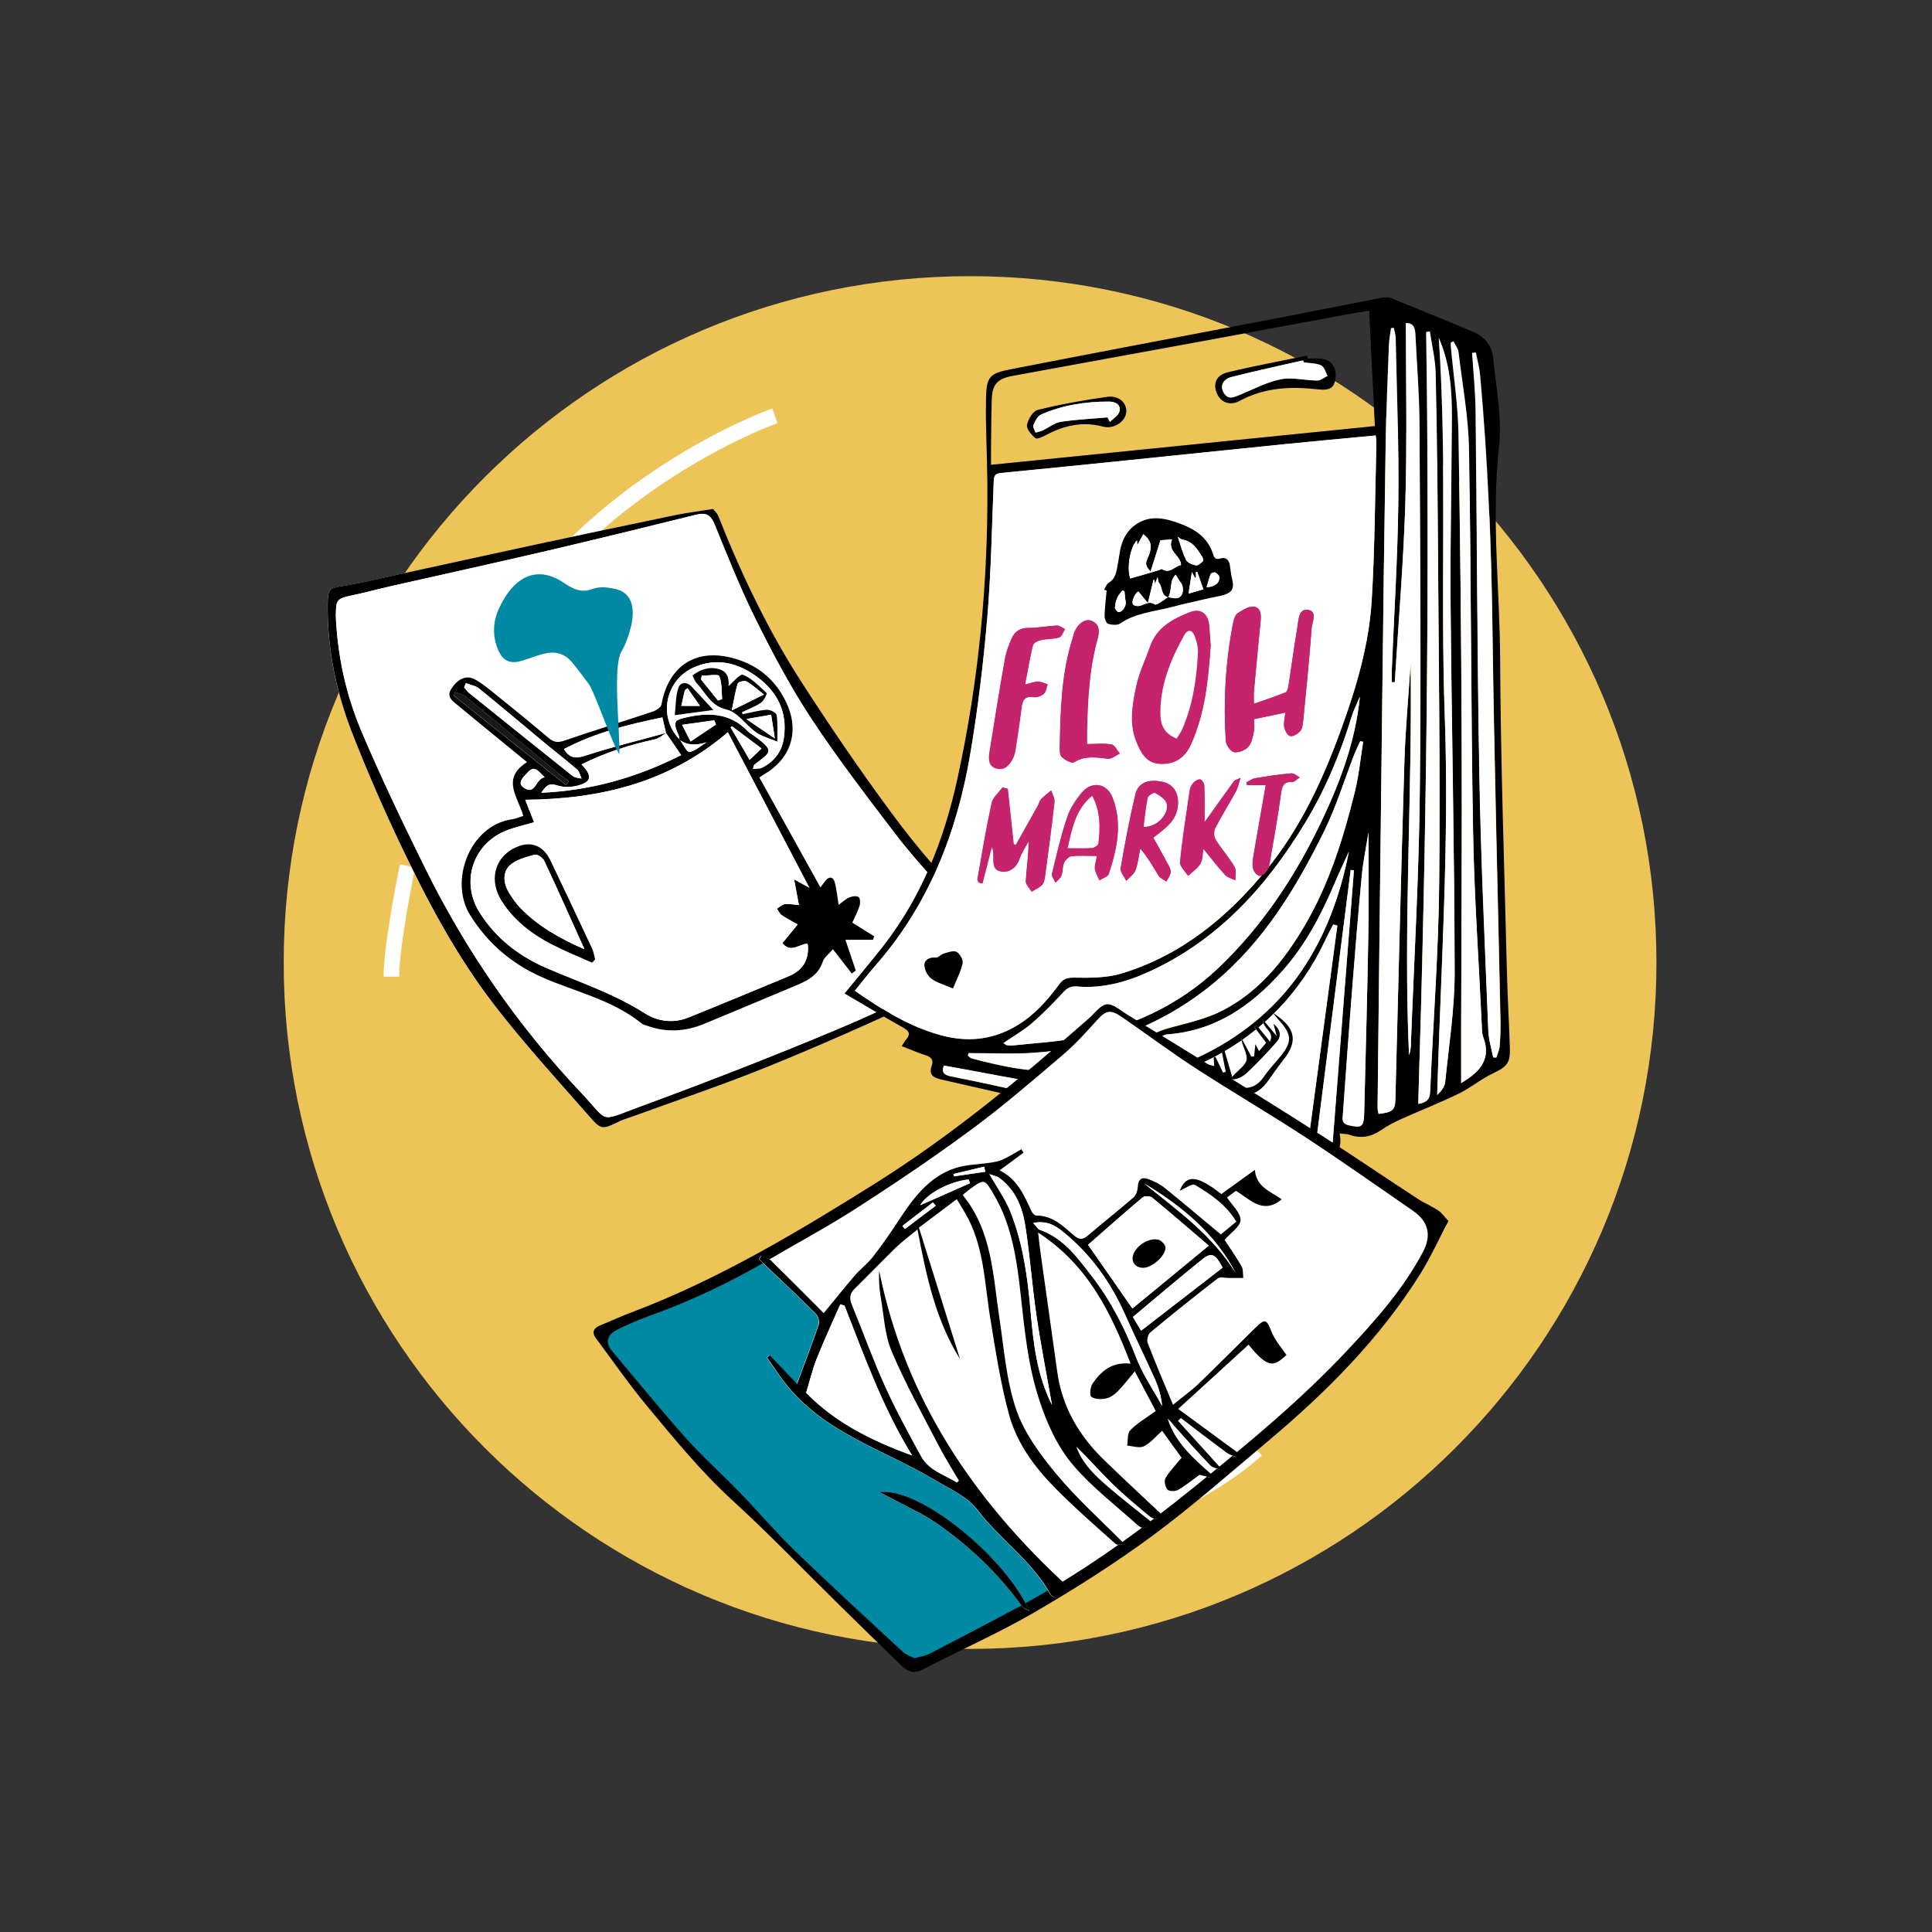 <?xml version="1.0" encoding="UTF-8"?>
<svg id="Ebene_1" data-name="Ebene 1" xmlns="http://www.w3.org/2000/svg" viewBox="0 0 190 190">
  <rect x="0" y="0" width="190" height="190" fill="#333333" stroke="none"/>
  <defs>
    <style>
      .cls-1 {
        fill: none;
      }

      .cls-1, .cls-2, .cls-3, .cls-4, .cls-5, .cls-6, .cls-7 {
        stroke-width: 0px;
      }

      .cls-8 {
        stroke: #fff;
        stroke-miterlimit: 10;
        stroke-width: 1.53px;
      }

      .cls-8, .cls-5 {
        fill: #edc458;
      }

      .cls-3 {
        fill: #1a171b;
      }

      .cls-4 {
        fill: #c5236b;
      }

      .cls-6 {
        fill: #fff;
      }

      .cls-7 {
        fill: #0089a3;
      }
    </style>
  </defs>
  <g>
    <path class="cls-5" d="m162.9,94.66c0,37.28-30.22,67.5-67.5,67.5S27.9,131.94,27.9,94.66,58.11,27.16,95.4,27.16s67.5,30.22,67.5,67.5Z"/>
    <path class="cls-8" d="m76.21,40.89s-25.48,8.92-31.85,33.13"/>
    <path class="cls-8" d="m99.46,151.89s13.94-.4,24.14-9.32"/>
    <path class="cls-8" d="m40.08,85.16s-1.59,7.68-1.59,10.89"/>
  </g>
  <g>
    <g id="L3lTh8">
      <g>
        <path class="cls-6" d="m70.13,50.06c-1.36.21-2.51.35-3.65.59-4.59.95-9.17,1.91-13.75,2.9-4.58.98-9.16,2-13.73,2.99-1.74.38-3.47.8-5.23,1.09-1.37.23-1.53.29-1.55,1.68-.06,4.42.81,8.69,2.4,12.77,1.45,3.72,3.05,7.38,4.76,10.99,2.62,5.52,5.49,10.93,9.23,15.78,2.92,3.79,6.17,7.32,9.32,10.93,1.22,1.39,1.29,1.33,3.06.47.36-.17.75-.27,1.13-.41,4.47-1.64,8.99-3.15,13.4-4.94,5.01-2.03,9.96-4.23,14.86-6.51,2.96-1.38,5.77-3.05,8.65-4.6.58-.31.84-.69.24-1.26-.82-.77-1.58-1.61-2.42-2.35-3.49-3.05-6.49-6.57-9.23-10.28-3.08-4.17-6.01-8.47-8.82-12.83-3.31-5.14-5.92-10.66-8.18-16.34-.11-.28-.38-.5-.5-.66Z"/>
        <path class="cls-2" d="m70.13,50.06c.12.16.38.38.5.66,2.25,5.68,4.87,11.2,8.18,16.34,2.81,4.36,5.74,8.66,8.82,12.83,2.74,3.71,5.73,7.23,9.23,10.28.85.74,1.6,1.58,2.42,2.35.6.57.34.95-.24,1.26-2.88,1.55-5.69,3.22-8.65,4.6-4.9,2.28-9.85,4.48-14.86,6.51-4.41,1.79-8.93,3.31-13.4,4.94-.38.14-.77.24-1.13.41-1.77.86-1.85.92-3.06-.47-3.15-3.6-6.4-7.14-9.32-10.93-3.74-4.85-6.6-10.26-9.23-15.78-1.71-3.6-3.31-7.27-4.76-10.99-1.59-4.09-2.47-8.35-2.4-12.77.02-1.39.18-1.46,1.55-1.68,1.75-.29,3.49-.71,5.23-1.09,4.58-.99,9.15-2.01,13.73-2.99,4.58-.98,9.17-1.95,13.75-2.9,1.13-.23,2.29-.37,3.65-.59Zm-37.1,10.36c.15,3.98.98,7.84,2.52,11.48,1.92,4.53,4.05,8.98,6.23,13.39,4.02,8.15,9.13,15.57,15.39,22.18,2.78,2.93,1.63,2.88,5.75,1.36,6.62-2.43,13.21-4.99,19.71-7.73,4.83-2.03,9.51-4.42,14.25-6.67,1.36-.65,1.49-1.55.4-2.62-1.53-1.49-3.16-2.88-4.62-4.44-1.68-1.8-3.31-3.66-4.8-5.61-2.76-3.63-5.55-7.26-8.05-11.06-2.01-3.05-3.74-6.29-5.37-9.56-1.55-3.1-2.84-6.33-4.15-9.55-.38-.94-.83-1.22-1.8-.98-4.87,1.2-9.73,2.4-14.61,3.54-5.06,1.18-10.13,2.29-15.2,3.44-1.37.31-2.74.68-4.11.97-1.4.29-1.54.43-1.53,1.85Z"/>
        <path class="cls-6" d="m33.03,60.42c0-1.42.13-1.55,1.53-1.85,1.38-.29,2.74-.66,4.11-.97,5.07-1.15,10.14-2.26,15.2-3.44,4.88-1.14,9.75-2.34,14.61-3.54.96-.24,1.41.04,1.8.98,1.31,3.21,2.6,6.44,4.15,9.55,1.63,3.27,3.36,6.52,5.37,9.56,2.51,3.8,5.29,7.43,8.05,11.06,1.49,1.96,3.12,3.82,4.8,5.61,1.46,1.56,3.09,2.95,4.62,4.44,1.09,1.07.96,1.97-.4,2.62-4.74,2.25-9.42,4.64-14.25,6.67-6.5,2.74-13.09,5.29-19.71,7.73-4.12,1.52-2.98,1.57-5.75-1.36-6.25-6.61-11.37-14.02-15.39-22.18-2.18-4.42-4.31-8.86-6.23-13.39-1.54-3.64-2.37-7.5-2.53-11.48Z"/>
      </g>
    </g>
    <g id="xG66EL">
      <g>
        <path class="cls-6" d="m74.67,76.45c.21-.14.35-.25.5-.34,2.48-1.45,3.39-3.99,2.31-6.63-.98-2.39-2.76-4-5.24-4.72-3.78-1.1-6.53.68-7.21,4.52-.05.28-.53.58-.86.69-2.89.96-5.8,1.85-8.67,2.85-.64.22-1.04.2-1.55-.24-1.71-1.46-3.47-2.88-5.22-4.29-.65-.52-1.3-1.07-2.02-1.47-.84-.47-1.7-.11-2.36.93-.5.79.16,1.19.65,1.6,1.45,1.21,2.92,2.4,4.38,3.6.77.63,1.54,1.27,2.43,1.99-2.61,1.64-.84,3.49-.37,5.29-.45.14-.79.29-1.14.34-4.09.59-6.21,6.04-4.07,9.44,1.72,2.74,4.04,4.73,6.96,6.04,3.32,1.48,6.97,2.24,9.89,4.59.13.11.33.15.5.21,1.89.7,3.77.6,5.62-.16,2.92-1.2,5.82-2.44,8.74-3.65,1.25-.52,2.49-1.02,2.96-2.5.12-.38.54-.66.99-1.2.65.83,1.26,1.61,1.86,2.39.13-.1.26-.19.39-.29-.34-1.01-.67-2.01-1.02-3.03h2.71l.12-.34c-.72-.45-1.44-.9-2.15-1.34.28-.63.55-1.14.72-1.69.08-.26.05-.75-.11-.84-.22-.13-.64-.07-.91.05-.37.17-.68.46-1.05.73-.13-.83-.19-1.51-.36-2.17-.14-.56-.49-.71-.93-.21-.16.18-.29.4-.49.67-2.03-3.65-4.01-7.22-6.02-10.83Z"/>
        <path class="cls-2" d="m74.67,76.45c2.01,3.61,3.99,7.18,6.02,10.83.2-.27.33-.48.49-.67.43-.5.79-.34.93.21.17.66.23,1.35.36,2.17.37-.27.68-.57,1.05-.73.27-.12.69-.18.91-.05.16.09.19.58.11.84-.17.55-.44,1.06-.72,1.69.7.44,1.42.89,2.15,1.34l-.12.34h-2.71c.34,1.02.68,2.03,1.02,3.03-.13.1-.26.19-.39.29-.61-.78-1.21-1.56-1.86-2.39-.46.54-.87.82-.99,1.2-.47,1.48-1.71,1.98-2.96,2.5-2.91,1.21-5.82,2.45-8.74,3.65-1.85.76-3.73.86-5.62.16-.17-.06-.37-.1-.5-.21-2.91-2.36-6.57-3.11-9.89-4.59-2.92-1.31-5.24-3.3-6.96-6.04-2.14-3.4-.02-8.85,4.07-9.44.35-.05.69-.2,1.14-.34-.47-1.79-2.24-3.65.37-5.29-.88-.73-1.66-1.36-2.43-1.99-1.46-1.2-2.93-2.39-4.38-3.6-.49-.41-1.15-.82-.65-1.6.66-1.04,1.52-1.4,2.36-.93.72.4,1.37.94,2.02,1.47,1.75,1.41,3.5,2.83,5.22,4.29.51.43.91.46,1.55.24,2.88-.99,5.79-1.88,8.67-2.85.34-.11.81-.41.86-.69.69-3.84,3.43-5.62,7.21-4.52,2.48.72,4.26,2.33,5.24,4.72,1.08,2.64.17,5.18-2.31,6.63-.15.09-.29.19-.5.34Zm-7.83-3.72c.32.44.72,1.28.95,1.23.6-.11,1.13-.61,1.68-.96q-1.64.53-2.66-.25c-.02-.14,0-.29-.06-.41-.61-1.41-.48-1.54.97-1.84,2.21-.46,4.2-.29,5.84,1.43.12.13.29.22.44.32,2.35,1.66,1.78,1.69.17,2.97-.04.04-.04.13-.12.39.35-.04.64,0,.87-.1,1.23-.6,1.98-1.6,2.17-2.94.36-2.5-.62-4.5-2.59-5.97-1.91-1.42-4.04-1.99-6.34-.93-2.67,1.22-3.51,4.79-1.32,7.06Zm-1.34-.63c-.11-.48-.22-.95-.36-1.54-3.41.69-6.65,1.52-9.68,3.11.6.97,1.21.94,2.16.63,2.6-.85,5.26-1.49,7.9-2.22-.37.22-.71.54-1.11.63-2.48.54-4.88,1.29-7.22,2.47.62.62,1.15,1.41.28,1.84-.75.38-1.86.49-2.65.23-.83-.28-1.07-.02-1.59.71,5.02-.22,9.48-1.54,13.76-3.7-.55-.8-1.02-1.48-1.49-2.17Zm6.08-.09c-5.79,4.97-12.57,6.59-19.93,6.65.27.68.57,1.46.87,2.21-.96.27-1.76.46-2.54.74-3.4,1.22-4.75,5.03-2.84,8.1,1.59,2.55,3.88,4.31,6.59,5.49,3.26,1.41,6.64,2.51,9.67,4.45,1.27.81,2.82,1.02,4.3.42,3.3-1.33,6.58-2.7,9.86-4.06q2.02-.83,1.89-2.99c0-.07-.04-.14-.06-.21-.8.03-1.62.97-2.46-.05.51-.62.98-1.2,1.51-1.84-.52-.3-1.06-.57-1.56-.91-.21-.14-.32-.42-.48-.64.26-.16.52-.42.79-.45.48-.04.97.06,1.37.09-.14-.77-.28-1.5-.47-2.53.68.38.99.55,1.5.83-2.74-5.23-5.39-10.28-8.02-15.3Zm-25.76-4.82l-.17.42c.16.18.29.4.48.54,3.39,2.73,6.78,5.46,10.19,8.17.22.18.59.18.88.26-.14-.3-.21-.69-.44-.89-.9-.79-1.85-1.51-2.77-2.27-2.29-1.9-4.56-3.83-6.87-5.7-.35-.28-.87-.36-1.3-.52Zm9.85,10.03c.09-.14.18-.28.27-.42-.34-.25-.7-.47-1.02-.74-3.07-2.54-6.12-5.09-9.2-7.61-.26-.21-.66-.26-.99-.38-.04.11-.08.22-.12.33,3.69,2.94,7.38,5.88,11.06,8.82Zm12.25-4.29c.91-.61,1.7-1.14,2.49-1.67-.06-.14-.11-.28-.17-.41-1,.14-2,.28-3.16.44.32.63.53,1.04.84,1.65Zm5.8,1.81c.48-.47.78-.75,1.17-1.13-1.05-.79-1.97-1.48-2.9-2.18-.05.04-.09.08-.14.11.59,1,1.18,2.01,1.87,3.19Zm-20.15,1.71c-.6-.53-.97-1.27-1.68-.47-.37.42-1.11,1.01-.37,1.5,1.17.79,1.13-.91,2.05-1.03Z"/>
        <path class="cls-6" d="m71.58,72c2.63,5.02,5.27,10.07,8.02,15.3-.5-.28-.82-.46-1.5-.83.19,1.03.33,1.76.47,2.53-.4-.03-.89-.14-1.37-.09-.28.03-.53.29-.79.45.16.22.27.5.48.64.5.34,1.04.61,1.56.91-.53.65-1,1.22-1.51,1.84.85,1.02,1.67.08,2.46.05.02.07.06.14.06.21q.13,2.15-1.89,2.99c-3.29,1.36-6.56,2.73-9.86,4.06-1.48.6-3.03.4-4.3-.42-3.03-1.94-6.41-3.04-9.67-4.45-2.71-1.17-5-2.94-6.59-5.49-1.91-3.07-.57-6.88,2.84-8.1.77-.28,1.58-.46,2.54-.74-.3-.76-.6-1.53-.87-2.21,7.36-.07,14.15-1.68,19.93-6.65Zm-13.35,22.67c.1-.11.21-.22.31-.33-.1-.36-.15-.74-.31-1.08-1.35-2.89-2.72-5.77-4.09-8.65-.76-1.58-2.1-2-3.66-1.16-1.87,1.01-2.38,3.19-1.12,5.16,1.2,1.88,2.92,3.21,4.87,4.23,1.3.68,2.67,1.22,4,1.82Zm6.76,4.55c.57.32.9.5,1.23.68.12-.35.23-.7.41-1.21-.62.2-.96.31-1.63.53Z"/>
        <path class="cls-6" d="m65.5,72.09c.47.68.94,1.37,1.49,2.17-4.28,2.15-8.74,3.48-13.76,3.7.52-.73.76-.99,1.59-.71.79.26,1.9.15,2.65-.23.87-.44.34-1.22-.28-1.84,2.34-1.18,4.74-1.94,7.22-2.47.4-.09.74-.41,1.11-.63l-.02.02Z"/>
        <path class="cls-6" d="m66.84,72.73c-2.19-2.27-1.35-5.84,1.32-7.06,2.3-1.05,4.43-.49,6.34.93,1.98,1.47,2.96,3.46,2.59,5.97-.19,1.34-.95,2.34-2.17,2.94-.22.11-.52.07-.87.1.08-.27.08-.36.12-.39,1.6-1.27,2.17-1.3-.17-2.97-.15-.1-.32-.19-.44-.32-1.64-1.73-3.63-1.9-5.84-1.43-1.45.3-1.58.43-.97,1.84.05.12.04.27.06.41l.02-.02Zm6.2-2.49c-.03-.07-.05-.14-.08-.21.63-.3,1.3-.55,1.87-.93.29-.19.63-.88.56-.95-.71-.68-1.44-1.43-2.31-1.8-.29-.12-1.02.78-1.43,1.11.02-.51.06-1.37-.93-1.66-.96-.28-1.82.01-2.62.62.17.31.24.58.41.75.91.93,1.34,2.22,2.96,2.6,1.08.25,1.89,1.53,2.9,2.24.61.42,1.37.62,2.07.91,0-.87.05-1.74-.06-2.6-.03-.23-.62-.55-.94-.53-.81.06-1.6.29-2.4.44Zm-2.88-.42c-.81-.88-1.47-1.6-2.14-2.3-.5-.52-1.12-.43-1.31.16-.26.81-.24,1.7-.34,2.65,1.37-.18,2.47-.33,3.79-.51Z"/>
        <path class="cls-6" d="m65.52,72.07c-2.64.72-5.31,1.37-7.9,2.22-.95.31-1.56.34-2.16-.63,3.03-1.59,6.28-2.42,9.68-3.11.14.59.25,1.07.36,1.54,0,0,.02-.02.02-.02Z"/>
        <path class="cls-6" d="m45.81,67.18c.44.17.96.24,1.3.52,2.31,1.88,4.58,3.8,6.87,5.7.92.76,1.88,1.49,2.77,2.27.23.2.3.59.44.89-.3-.08-.66-.08-.88-.26-3.41-2.71-6.8-5.44-10.19-8.17-.19-.15-.32-.36-.48-.54l.17-.42Z"/>
        <path class="cls-3" d="m55.67,77.21c-3.69-2.94-7.38-5.88-11.06-8.82.04-.11.08-.22.12-.33.33.12.73.16.99.38,3.08,2.52,6.14,5.07,9.2,7.61.32.27.68.49,1.02.74-.09.14-.18.28-.27.42Z"/>
        <path class="cls-6" d="m67.92,72.92c-.31-.61-.52-1.01-.84-1.65,1.16-.16,2.16-.3,3.16-.44.06.14.11.28.17.41-.79.53-1.58,1.06-2.49,1.67Z"/>
        <path class="cls-6" d="m73.72,74.72c-.7-1.19-1.28-2.19-1.87-3.19.05-.04.09-.08.14-.11.93.7,1.85,1.39,2.9,2.18-.39.37-.68.66-1.17,1.13Z"/>
        <path class="cls-6" d="m53.57,76.43c-.92.12-.88,1.82-2.05,1.03-.74-.5,0-1.08.37-1.5.7-.8,1.08-.06,1.68.47Z"/>
        <path class="cls-6" d="m66.82,72.75q1.02.78,2.66.25c-.56.35-1.08.85-1.68.96-.23.04-.63-.8-.95-1.23,0,0-.02.02-.02.02Z"/>
        <path class="cls-2" d="m58.22,94.67c-1.34-.6-2.7-1.15-4-1.82-1.95-1.02-3.68-2.35-4.87-4.23-1.26-1.97-.75-4.15,1.12-5.16,1.56-.84,2.9-.43,3.66,1.16,1.38,2.88,2.74,5.76,4.09,8.65.16.33.21.72.31,1.08-.1.11-.21.22-.31.33Zm-.74-1.31c-1.39-3.09-2.65-5.92-3.97-8.73-.14-.29-.69-.65-.93-.58-.87.25-1.86.49-2.47,1.08-.7.68-.61,1.75-.07,2.63.33.55.71,1.1,1.16,1.56,1.71,1.75,3.79,2.95,6.29,4.04Z"/>
        <path class="cls-2" d="m73.04,70.24c.8-.16,1.59-.39,2.4-.44.31-.02.91.3.94.53.12.85.06,1.73.06,2.6-.69-.3-1.46-.49-2.07-.91-1.01-.7-1.82-1.99-2.9-2.24-1.61-.37-2.05-1.66-2.96-2.6-.17-.17-.24-.44-.41-.75.8-.61,1.66-.9,2.62-.62.99.29.96,1.15.93,1.66.4-.33,1.13-1.23,1.43-1.11.87.37,1.6,1.13,2.31,1.8.07.06-.27.75-.56.95-.57.39-1.24.63-1.87.93.03.07.05.14.08.21Zm2.09-1.94c-.7-.55-1.17-.99-1.72-1.29-.2-.11-.8.05-.85.2-.24.76-.37,1.57-.59,2.66,1.16-.58,2.05-1.02,3.16-1.57Zm-6.12-1.85c-.02.12-.05.25-.07.37.56.69,1.12,1.38,1.67,2.07.14-.04.27-.08.41-.13-.07-.77,0-1.6-.29-2.28-.09-.21-1.12-.03-1.72-.03Zm6.83,3.84c-.91.16-1.59.28-2.45.42.95.64,1.72,1.17,2.81,1.91-.14-.94-.24-1.6-.36-2.33Z"/>
        <path class="cls-2" d="m70.15,69.82c-1.32.18-2.42.32-3.79.51.11-.94.08-1.84.34-2.65.19-.59.81-.68,1.31-.16.67.7,1.32,1.42,2.14,2.3Zm-3.15-.4h1.83c-.39-.55-.8-1.15-1.22-1.74l-.27.21c-.11.51-.23,1.01-.34,1.53Z"/>
        <path class="cls-6" d="m57.49,93.36c-2.49-1.09-4.58-2.29-6.29-4.04-.45-.46-.82-1.01-1.16-1.56-.53-.88-.63-1.95.07-2.63.61-.59,1.61-.83,2.47-1.08.24-.07.79.29.93.58,1.32,2.81,2.58,5.65,3.97,8.73Z"/>
        <path class="cls-6" d="m75.12,68.3c-1.11.55-2,.99-3.16,1.57.23-1.09.35-1.9.59-2.66.05-.15.65-.31.85-.2.55.3,1.01.75,1.72,1.29Z"/>
        <path class="cls-6" d="m69.01,66.45c.6,0,1.64-.18,1.72.03.28.68.22,1.51.29,2.28-.14.04-.27.08-.41.13-.56-.69-1.12-1.38-1.67-2.07.02-.12.05-.25.07-.37Z"/>
        <path class="cls-6" d="m75.84,70.29c.11.73.21,1.39.36,2.33-1.09-.74-1.86-1.27-2.81-1.91.86-.15,1.54-.27,2.45-.42Z"/>
        <path class="cls-6" d="m67.01,69.42c.12-.52.23-1.02.34-1.53l.27-.21c.41.59.83,1.18,1.22,1.74h-1.83Z"/>
        <path class="cls-7" d="m60.9,74.15c-.68-.96-2.45-6.14-2.97-6.84-.54-.73-1.09-1.47-1.65-2.15-.97-1.17-2.09-1.1-3.23-.75-.59.18-1.16.41-1.75.58-.94.27-1.8.2-2.35-1.17-.53-1.33-.47-2.68.09-3.91,1.55-3.4,3.9-4.31,6.44-2.57.88.6,1.73.99,2.76.59.72-.28,1.55-.17,2.31,0,1.43.31,1.99,1.66,1.51,3.65-.21.88-.52,1.77-.94,2.48-.9,1.53-.14,7.69-.21,10.11Z"/>
      </g>
    </g>
  </g>
  <g id="sBlOHh">
    <g>
      <path class="cls-2" d="m136.62,29.24c2.75,1.13,5.51,2.24,8.25,3.39,1.15.48,1.86,1.38,1.98,2.6.27,2.9.89,5.85.57,8.69-.78,7.01.08,13.98.11,20.96.05,10.16.41,20.31.66,30.47.06,2.6.22,5.19.3,7.79.04,1.43-.35,1.79-1.65,2.41-1.19.56-2.22,1.44-3.4,2.01-1.86.91-3.8,1.66-5.68,2.51-.66.3-1.31.64-1.91,1.05-.98.68-1.99.88-3.13.48-.25-.09-.54-.08-.97-.13.36,2.09-.72,2.5-2.46,1.98-.07.48-.12.81-.18,1.23-1.99-.47-3.93-.93-5.87-1.39-5.56-1.31-11.12-2.62-16.68-3.92-4.62-1.07-9.24-2.13-13.87-3.18-.79-.18-1.42-.39-1.05-1.42.18-.52-.05-.82-.6-.99-.79-.25-1.54-.59-2.36-.9.18-.27.29-.49.44-.66.48-.57.25-.85-.33-1.18-1.9-1.06-3.76-2.19-5.73-3.34,1.34-1.64,2.59-3.11,3.77-4.62,3.81-4.88,6.01-10.47,7.32-16.47,2.1-9.59,3.03-19.29,2.95-29.1-.02-2.79-.19-5.59-.13-8.38.04-2.1.38-2.42,2.45-2.82,7.64-1.49,15.3-2.94,22.94-4.4,3.87-.74,7.75-1.5,11.62-2.25.67-.13,1.34-.28,2.02-.41.21,0,.42,0,.62,0Zm-1.32,13.59c-3.09.29-6.05.56-9,.86-5.16.52-10.32,1.07-15.47,1.59-4.13.42-8.25.84-12.38,1.24-.52.05-.7.22-.72.76-.18,4.5-.26,9.01-.64,13.49-.38,4.47-.92,8.95-1.67,13.38-1.31,7.73-4.08,14.86-9.35,20.84-.67.77-1.29,1.58-2,2.45,2.69,1.87,5.32,3.5,8.37,4.35,2.62.73,5.11.52,7.5-.89,1.74-1.03,3.05-2.48,4.22-4.09.38-.52.73-.67,1.43-.66,1.57.02,3.23.03,4.71-.41,5.86-1.78,10.4-5.5,14.22-10.17,3.34-4.07,5.52-8.77,7.31-13.67,1.52-4.17,2.8-8.43,3.07-12.87.31-5.11.32-10.25.46-15.37,0-.23-.03-.47-.06-.82Zm-.09-.92c-.19-3.86-.37-7.57-.56-11.35-.65.1-1.13.16-1.6.25-5,.93-10,1.86-15,2.78-6.16,1.13-12.32,2.24-18.48,3.38-1.53.28-2,.85-2.04,2.4-.05,1.63-.05,3.26-.07,4.89,0,.46,0,.93,0,1.45,12.65-1.28,25.11-2.53,37.75-3.81Zm-42.38,62.89c-.23.56-.1.91.67,1.06,2.34.46,4.67.97,6.99,1.49,8.36,1.89,16.71,3.8,25.07,5.69.93.21,1.87.38,2.92.59,1.02-7.61,2.03-15.1,3.04-22.59-.14-.04-.27-.08-.41-.11-.26.51-.53,1.01-.77,1.52-4.81,10.38-15.45,15.47-26.17,14.28-3.76-.42-7.48-1.25-11.34-1.92Zm44.34-37.7c-.1,0-.2,0-.3-.01,0-.4-.01-.81,0-1.21.22-5.48.58-10.95.64-16.43.07-5.4-.15-10.81-.26-16.22,0-.33-.12-.66-.19-.98l-.27.03c-.07.54-.19,1.08-.21,1.63-.12,3.18-.26,6.35-.31,9.53-.14,8.74-.25,17.48-.35,26.22-.16,13.11-.3,26.22-.45,39.33,0,.19.06.38.1.56,1.38-.15,1.63-.39,1.65-1.4.29-11.09.55-22.19.89-33.28.1-3.2.4-6.39.61-9.59.18,12.83-.73,25.65-.16,38.49.12-.3.17-.61.18-.92.31-8.25.79-16.5.88-24.75.14-12.17.03-24.35-.03-36.52-.02-2.94-.27-5.89-.41-8.83-.03-.68-.35-1.01-.94-.97,0,5.91.14,11.8-.04,17.69-.18,5.88-.68,11.76-1.04,17.63Zm-3.43,1.4c-.27.65-.6,1.29-.81,1.96-1.12,3.66-2.58,7.16-4.56,10.43-3.8,6.28-8.56,11.56-15.37,14.67-2.23,1.02-4.55,1.66-7.02,1.46-.64-.05-1,.11-1.41.56-.98,1.06-2,2.11-3.09,3.05-.84.72-1.82,1.28-2.8,1.95.19.12.27.2.35.21.21.03.42.04.62.02,2.13-.24,4.28-.33,6.37-.76,5.17-1.04,9.86-3.13,13.75-6.81,4.38-4.15,7.64-9.09,10.21-14.51,1.85-3.89,3.33-7.89,3.76-12.24Zm-38.48,35.07c-.03.09-.05.18-.08.26.13.09.24.23.38.27,3.11.82,6.24,1.51,9.5,1.14,2.91-.34,5.64-1.11,7.86-3.12.7-.63,1.5-.86,2.38-1.1,1.69-.45,3.43-.86,4.97-1.65,3.54-1.84,5.98-4.85,7.98-8.23,2.44-4.12,3.85-8.64,4.99-13.25.4-1.61.55-3.28.82-4.92-.1-.02-.2-.04-.29-.06-.19.43-.41.85-.58,1.29-.99,2.54-1.79,5.18-2.99,7.61-2.74,5.54-5.93,10.81-10.78,14.84-5.21,4.32-11.26,6.5-17.97,6.92-2.06.13-4.13.02-6.19.02Zm45.36-70.96c-.13.02-.25.04-.38.06.38,25.28.02,50.55-.77,75.9.85-.13,1.14-.47,1.17-1.2.29-6.82.82-13.64.89-20.47.11-11.34-.06-22.68-.13-34.01-.04-5.41-.09-10.82-.22-16.22-.03-1.36-.37-2.7-.57-4.05Zm4.51,2.05l-.34.05c.12,1.9.32,3.79.34,5.69.14,11.96.15,23.92.37,35.88.15,8.38.55,16.76.88,25.14.03.86.31,1.72.48,2.57.1,0,.2,0,.31.01.11-.37.29-.73.32-1.1.07-.86.09-1.73.08-2.6-.27-12.86-.62-25.72-.79-38.58-.11-8.29-.45-16.56-1.2-24.81-.07-.76-.29-1.51-.43-2.26Zm-1.43,71.85c2-1.17,2.94-2.47,2.16-4.51-.11-.28-.11-.61-.13-.92-.3-6.47-.76-12.94-.87-19.42-.22-12.48-.18-24.96-.4-37.44-.06-3.2-.65-6.39-1.03-9.58-.04-.37-.32-.71-.49-1.06-.09.04-.18.07-.27.11,0,.13-.01.27,0,.4.26,2.86.7,5.71.75,8.57.18,9.98.28,19.97.32,29.95.04,9.43-.03,18.86-.05,28.28,0,1.79,0,3.59,0,5.61Zm-2.22-73.3c.85,12.44.15,24.86.6,37.26.45,12.41-.38,24.78-.75,37.23.41-.38.75-.81.79-1.28.36-3.59.94-7.18.93-10.77-.02-12.1-.3-24.21-.4-36.31-.05-6.07.1-12.14.13-18.21.01-2.7-.17-5.39-1.31-7.92Zm-37.35,72.86c.02.11.04.23.06.34,5,.34,9.81-.48,14.34-2.76,8.14-4.1,12.38-11,14.13-19.9-.53,1.16-1,2.15-1.42,3.15-1.33,3.14-2.9,6.12-5.2,8.68-3.03,3.38-6.56,5.83-11.26,6.16-.27.02-.58.21-.79.41-2.03,1.99-4.53,3-7.26,3.52-.86.17-1.74.27-2.6.4Zm30.46-24.24c-.25,1.57-.53,2.89-.66,4.22-.35,3.72-.66,7.45-.95,11.18-.32,4.14-.62,8.29-.92,12.43-.03.44-.12.85.55,1.01,1.29.3,1.52.19,1.55-1.19.15-5.89.31-11.77.41-17.66.06-3.25.01-6.5.01-9.98Zm-3.53,30.54c.7-9.02,1.4-17.89,2.09-26.77-.11-.01-.21-.02-.32-.03-1.12,8.86-2.25,17.72-3.39,26.68.58.04,1.01.07,1.61.12Z"/>
      <path class="cls-6" d="m135.3,42.83c.02.35.06.58.06.82-.14,5.12-.15,10.26-.46,15.37-.27,4.44-1.55,8.7-3.07,12.87-1.79,4.9-3.97,9.6-7.31,13.67-3.83,4.67-8.37,8.39-14.22,10.17-1.48.45-3.14.44-4.71.41-.7,0-1.05.13-1.43.66-1.17,1.6-2.47,3.06-4.22,4.09-2.39,1.41-4.88,1.62-7.5.89-3.04-.85-5.68-2.48-8.37-4.35.7-.86,1.32-1.68,2-2.45,5.26-5.98,8.04-13.11,9.35-20.84.75-4.43,1.29-8.9,1.67-13.38.38-4.48.45-8.99.64-13.49.02-.53.2-.71.72-.76,4.13-.4,8.26-.82,12.38-1.24,5.16-.53,10.31-1.07,15.47-1.59,2.96-.3,5.91-.56,9-.86Z"/>
      <path class="cls-1" d="m135.21,41.91c-12.64,1.27-25.1,2.53-37.75,3.81,0-.52,0-.99,0-1.45.02-1.63.03-3.26.07-4.89.04-1.55.51-2.12,2.04-2.4,6.16-1.14,12.32-2.25,18.48-3.38,5-.92,10-1.86,15-2.78.47-.09.95-.15,1.6-.25.19,3.78.37,7.49.56,11.35Zm-6.62-6.64c-.02-.09-.04-.18-.06-.27-2.6.54-5.21,1.02-7.79,1.64-1.15.28-1.49,1.12-1.08,2.07.38.9,1.31,1.26,2.25.74,2.43-1.33,5.02-1.44,7.68-1.13,1.21.14,1.65-.16,1.75-1.19.11-1.04-.47-1.76-1.51-1.84-.41-.03-.83,0-1.25,0Zm-17.83,5.17c0-.88-.78-1.57-1.92-1.4-2.28.33-4.55.74-6.79,1.28-.47.11-.95.92-1.06,1.48-.07.38.44.96.82,1.3.15.13.7-.12,1.02-.29,1.79-.97,3.67-1.37,5.65-.84,1.01.27,2.28-.49,2.27-1.53Z"/>
      <path class="cls-6" d="m92.83,104.79c3.86.66,7.58,1.5,11.34,1.92,10.72,1.2,21.36-3.9,26.17-14.28.24-.52.51-1.01.77-1.52.14.04.27.08.41.11-1.01,7.49-2.01,14.98-3.04,22.59-1.04-.21-1.98-.38-2.92-.59-8.36-1.89-16.71-3.8-25.07-5.69-2.32-.53-4.66-1.03-6.99-1.49-.77-.15-.9-.5-.67-1.06Z"/>
      <path class="cls-6" d="m137.17,67.09c.36-5.88.86-11.75,1.04-17.63.18-5.88.04-11.78.04-17.69.58-.04.9.29.94.97.14,2.94.39,5.88.41,8.83.06,12.17.17,24.35.03,36.52-.09,8.25-.57,16.5-.88,24.75-.01.31-.06.61-.18.92-.57-12.83.34-25.65.16-38.49-.21,3.2-.51,6.39-.61,9.59-.34,11.09-.6,22.19-.89,33.28-.03,1.01-.27,1.25-1.65,1.4-.03-.18-.1-.37-.1-.56.14-13.11.29-26.22.45-39.33.1-8.74.21-17.48.35-26.22.05-3.18.19-6.35.31-9.53.02-.54.14-1.08.21-1.63l.27-.03c.07.33.18.65.19.98.11,5.41.33,10.81.26,16.22-.07,5.48-.42,10.95-.64,16.43-.02.4,0,.81,0,1.21.1,0,.2,0,.3.01Z"/>
      <path class="cls-6" d="m133.74,68.49c-.43,4.35-1.91,8.35-3.76,12.24-2.58,5.42-5.83,10.36-10.21,14.51-3.89,3.68-8.58,5.77-13.75,6.81-2.09.42-4.24.52-6.37.76-.2.02-.42,0-.62-.02-.09-.01-.16-.09-.35-.21.98-.68,1.96-1.23,2.8-1.95,1.09-.94,2.11-1.99,3.09-3.05.42-.45.77-.61,1.41-.56,2.47.2,4.79-.44,7.02-1.46,6.81-3.11,11.57-8.39,15.37-14.67,1.98-3.27,3.44-6.78,4.56-10.43.21-.67.54-1.31.81-1.96Z"/>
      <path class="cls-6" d="m95.26,103.56c2.06,0,4.14.11,6.19-.02,6.7-.41,12.75-2.59,17.97-6.92,4.85-4.03,8.04-9.29,10.78-14.84,1.2-2.44,2-5.07,2.99-7.61.17-.44.39-.86.58-1.29.1.02.2.04.29.06-.27,1.64-.42,3.31-.82,4.92-1.14,4.61-2.55,9.13-4.99,13.25-2,3.38-4.44,6.39-7.98,8.23-1.53.79-3.28,1.21-4.97,1.65-.88.23-1.68.46-2.38,1.1-2.22,2.01-4.95,2.79-7.86,3.12-3.27.38-6.39-.32-9.5-1.14-.14-.04-.25-.18-.38-.27.03-.09.05-.18.08-.26Z"/>
      <path class="cls-6" d="m140.62,32.6c.2,1.35.53,2.7.57,4.05.13,5.41.18,10.81.22,16.22.07,11.34.24,22.68.13,34.01-.07,6.82-.59,13.65-.89,20.47-.03.72-.31,1.07-1.17,1.2.79-25.34,1.15-50.62.77-75.9.13-.02.25-.04.38-.06Z"/>
      <path class="cls-6" d="m145.13,34.65c.15.75.37,1.5.43,2.26.75,8.25,1.09,16.52,1.2,24.81.17,12.86.52,25.72.79,38.58.02.87,0,1.73-.08,2.6-.03.37-.21.73-.32,1.1-.1,0-.2,0-.31-.01-.16-.86-.44-1.71-.48-2.57-.33-8.38-.73-16.76-.88-25.14-.22-11.96-.23-23.92-.37-35.88-.02-1.9-.22-3.79-.34-5.69l.34-.05Z"/>
      <path class="cls-6" d="m143.7,106.49c0-2.03,0-3.82,0-5.61.02-9.43.09-18.86.05-28.28-.04-9.98-.14-19.97-.32-29.95-.05-2.86-.49-5.72-.75-8.57-.01-.13,0-.26,0-.4.09-.04.18-.07.27-.11.17.35.44.69.49,1.06.38,3.19.98,6.38,1.03,9.58.22,12.48.18,24.96.4,37.44.11,6.48.57,12.95.87,19.42.01.31.02.64.13.92.77,2.04-.16,3.34-2.16,4.51Z"/>
      <path class="cls-6" d="m141.48,33.19c1.14,2.54,1.32,5.22,1.31,7.92-.03,6.07-.18,12.14-.13,18.21.1,12.1.38,24.21.4,36.31,0,3.59-.57,7.18-.93,10.77-.05.46-.39.89-.79,1.28.36-12.45,1.2-24.82.75-37.23-.45-12.39.25-24.82-.6-37.26Z"/>
      <path class="cls-6" d="m104.13,106.05c.87-.13,1.74-.24,2.6-.4,2.73-.53,5.23-1.54,7.26-3.52.2-.2.51-.39.79-.41,4.7-.34,8.23-2.78,11.26-6.16,2.3-2.56,3.87-5.54,5.2-8.68.42-1,.89-1.99,1.42-3.15-1.75,8.9-5.99,15.8-14.13,19.9-4.53,2.29-9.34,3.1-14.34,2.76-.02-.11-.04-.23-.06-.34Z"/>
      <path class="cls-6" d="m134.58,81.81c0,3.49.05,6.74-.01,9.98-.1,5.89-.27,11.77-.41,17.66-.03,1.38-.26,1.49-1.55,1.19-.67-.16-.58-.56-.55-1.01.3-4.14.59-8.29.92-12.43.29-3.73.6-7.45.95-11.18.13-1.33.41-2.65.66-4.22Z"/>
      <path class="cls-6" d="m131.05,112.35c-.6-.04-1.03-.07-1.61-.12,1.14-8.96,2.26-17.82,3.39-26.68.11.01.21.02.32.03-.69,8.87-1.39,17.75-2.09,26.77Z"/>
      <path class="cls-2" d="m128.59,35.26c.42,0,.83-.03,1.25,0,1.04.08,1.61.79,1.51,1.84-.1,1.03-.54,1.33-1.75,1.19-2.66-.3-5.25-.19-7.68,1.13-.95.52-1.87.16-2.25-.74-.4-.95-.07-1.79,1.08-2.07,2.58-.62,5.19-1.1,7.79-1.64.02.09.04.18.06.27Zm-.37.36c-.02-.06-.05-.12-.07-.18-2.35.54-4.71,1.04-7.05,1.64-.88.22-1.14.93-.73,1.58.44.69.99.4,1.55.17,1.33-.54,2.64-1.25,4.03-1.53,1.15-.23,2.4.11,3.6.12.34,0,.67-.3,1.01-.46-.2-.36-.33-.89-.63-1.03-.51-.23-1.14-.22-1.71-.3Z"/>
      <path class="cls-2" d="m110.76,40.43c0,1.04-1.26,1.8-2.27,1.53-1.98-.54-3.86-.13-5.65.84-.32.17-.87.42-1.02.29-.39-.34-.9-.91-.82-1.3.1-.56.59-1.37,1.06-1.48,2.23-.55,4.51-.96,6.79-1.28,1.14-.16,1.91.52,1.92,1.4Zm-1.85.61c.08.15.16.31.25.46.33-.34.85-.64.94-1.04.17-.73-.49-.96-1.05-.96-2.3,0-4.56.34-6.67,1.28-.34.15-.57.65-.74,1.03-.08.18.12.49.2.74.24-.07.49-.12.72-.22.59-.28,1.14-.74,1.75-.84,1.52-.24,3.07-.3,4.6-.44Z"/>
      <path class="cls-6" d="m128.22,35.63c.58.09,1.2.07,1.71.3.3.14.43.67.63,1.03-.34.16-.67.47-1.01.46-1.2,0-2.45-.35-3.6-.12-1.39.27-2.69.98-4.03,1.53-.56.23-1.11.52-1.55-.17-.41-.64-.16-1.35.73-1.58,2.34-.6,4.7-1.1,7.05-1.64.02.06.05.12.07.18Z"/>
      <path class="cls-6" d="m108.9,41.04c-1.54.14-3.08.21-4.6.44-.61.09-1.16.56-1.75.84-.23.11-.48.15-.72.22-.08-.25-.28-.55-.2-.74.16-.39.4-.88.74-1.03,2.12-.94,4.37-1.28,6.67-1.28.56,0,1.22.24,1.05.96-.1.4-.62.7-.94,1.04-.08-.15-.16-.31-.25-.46Z"/>
    </g>
  </g>
  <g id="sYpEMp">
    <g>
      <path class="cls-6" d="m118.14,104.52c-.04.11-.09.22-.13.34.72.35,1.45.68,2.16,1.05.93.48,1.77.23,2.45-.4,1.02-.95,1.97-1.98,2.9-3.01.59-.66.32-1.28-.29-1.81.08.31.16.61.32,1.22-.55-.66-.89-1.07-1.38-1.65,0,.94,1.2,1.18.71,2.18-.5-.61-.9-1.11-1.3-1.6-.08.06-.15.12-.23.18.37.5.75.99,1.16,1.54-.23.27-.44.51-.7.82-.14-.26-.24-.45-.36-.68-.06.52-.1.87-.13,1.22h-.27c-.33-.62-.66-1.24-1-1.86.06.79.61,1.5.54,2.14-.06.56-.82,1.04-1.42,1.72-.33-1.1-.54-1.84-.76-2.58-.09.03-.18.05-.27.08.13.66.26,1.32.39,1.99-.09.03-.18.06-.26.1-.25-.52-.5-1.04-.75-1.56-.06.02-.11.04-.17.05.02.27.03.55.05.86-.45-.12-.86-.22-1.27-.32Zm7.05-4.9c.23.28.46.56.7.83,1.15,1.3,1.17,2.04.06,3.4-.56.69-1.18,1.33-1.68,2.06-.63.92-1.48,1.23-2.49.99-1.56-.38-3.08-.88-4.62-1.33-.32-.09-.65-.17-.97-.26,1.75,1.47,3.87,1.86,5.96,2.28.94.19,1.8-.32,2.41-1.11.56-.73,1.05-1.51,1.63-2.23,1.75-2.17.85-3.44-1-4.64Z"/>
      <path class="cls-2" d="m118.14,104.52c.41.1.82.21,1.27.32-.02-.31-.03-.59-.05-.86.06-.02.11-.04.17-.05.25.52.5,1.04.75,1.56.09-.03.18-.06.26-.1-.13-.66-.26-1.32-.39-1.99.09-.03.18-.05.27-.08.22.74.44,1.47.76,2.58.6-.68,1.36-1.16,1.42-1.72.07-.64-.48-1.35-.54-2.14.33.62.66,1.24,1,1.86h.27c.04-.34.08-.69.13-1.21.12.22.22.41.36.68.26-.31.47-.55.7-.82-.41-.54-.78-1.04-1.16-1.54.08-.06.15-.12.23-.18.4.5.8.99,1.3,1.6.49-1.01-.7-1.24-.71-2.18.48.58.83,1,1.38,1.65-.16-.61-.24-.91-.32-1.22.61.52.88,1.14.29,1.81-.93,1.04-1.88,2.06-2.9,3.01-.68.64-1.53.88-2.45.4-.71-.37-1.44-.7-2.16-1.05.04-.11.09-.22.13-.34Z"/>
      <path class="cls-2" d="m125.19,99.62c1.85,1.2,2.75,2.47,1,4.64-.58.71-1.07,1.49-1.63,2.23-.6.79-1.46,1.3-2.41,1.11-2.09-.42-4.21-.81-5.96-2.28.32.09.65.16.97.26,1.54.45,3.07.95,4.62,1.33,1,.25,1.86-.07,2.49-.99.5-.73,1.12-1.37,1.68-2.06,1.11-1.37,1.09-2.1-.06-3.4-.24-.27-.47-.55-.7-.83Z"/>
    </g>
  </g>
  <g id="IaaBmc">
    <g>
      <path class="cls-4" d="m126.41,70.08c-.06.63-.19,1.04-.11,1.41.07.34.32.82.57.89.28.07.73-.2.98-.45.2-.2.27-.59.3-.9.3-3.07.62-6.13.84-9.21.05-.62.62-1.72-.37-1.85-.93-.12-.91,1.05-1.03,1.75-.32,1.86-.56,3.73-.85,5.59-.04.27-.12.7-.3.77-.98.41-1.99.73-3.12,1.13,0-.52-.03-.88,0-1.24.21-2.27.42-4.54.65-6.82.06-.65.08-1.4-.67-1.49-.5-.06-1.09.33-1.57.64-.23.15-.37.54-.43.85-.79,3.86-.98,7.77-.75,11.69.02.41.46,1.04.8,1.12.42.09,1.08-.17,1.4-.5.34-.35.45-.96.56-1.48.09-.41.02-.85.02-1.26,1.05-.22,1.98-.42,3.09-.65Zm-7.35-6.71c-.04-.54-.07-1.09-.11-1.63,0-.11-.02-.22-.03-.32-.15-1.12-.86-1.62-1.91-1.21-1.67.66-3.23,1.48-3.88,3.35-.45,1.3-1.08,2.56-1.36,3.89-.38,1.76-.72,3.59-.04,5.36.41,1.09.98,2.24,2.33,2.3,1.37.07,2.42-.47,3.07-1.9,1.42-3.15,1.72-6.48,1.95-9.85Zm-19.96,14.2c-.16-.04-.32-.08-.49-.13-.37.51-.94.98-1.07,1.54-.54,2.47-.95,4.97-1.39,7.46-.02.11.08.24.12.36l.36.07c.31-1.19.61-2.38.92-3.57.13.23.15.44.16.65.04.7-.19,1.63.8,1.76.84.11,1.47-.4,1.78-1.28.21-.6.59-1.15.89-1.72,0,1.37-.21,2.65-.28,3.94-.02.33.37.69.57,1.04.34-.22.74-.38,1.02-.66.18-.18.25-.52.29-.8.33-2.44.65-4.88.93-7.33.04-.37-.2-.78-.32-1.16-.33.28-.69.53-.98.85-.17.18-.22.45-.34.67-.71,1.27-1.43,2.54-2.14,3.82-.08-.02-.15-.04-.23-.05-.19-1.82-.39-3.63-.58-5.45Zm1.72-10.25c.28-1.45.48-2.67.77-3.86.06-.23.48-.46.78-.53.6-.13,1.24-.09,1.82-.26.25-.08.38-.53.56-.81-.27-.12-.54-.36-.79-.35-.94.04-1.88.24-2.81.23-.82,0-1.34.36-1.63,1.02-.29.66-.55,1.35-.67,2.06-.53,3.03-1.02,6.08-1.51,9.12-.11.67-.11,1.4.7,1.62.8.22,1.28-.36,1.6-1.01.14-.29.21-.62.26-.94.2-1.33.41-2.65.57-3.98.09-.74.29-1.23,1.21-1.09.31.05.75-.1.99-.32.22-.2.26-.61.37-.93-.31-.1-.62-.26-.93-.27-.34,0-.68.14-1.26.28Zm6.09,5.85c0-.5,0-.85,0-1.21.07-3.05.2-6.08,1.02-9.05.19-.7.32-1.49-.58-1.86-.64-.26-1.41.34-1.73,1.28-.05.14-.07.28-.11.42-1.11,3.47-1.2,7.06-1.27,10.65,0,.35-.01.84.19,1.03.31.3.98.67,1.2.53,1.1-.68,2.2-.48,3.36-.35.36.04.76-.33,1.15-.51-.27-.31-.5-.84-.82-.89-.73-.14-1.49-.04-2.4-.04Zm11.56,7.68c0-1.33.02-2.43-.02-3.54,0-.24-.21-.61-.39-.66-.2-.05-.53.16-.7.35-.18.2-.31.5-.35.78-.34,2.33-.71,4.65-.94,6.99-.04.42.51.9.79,1.36.41-.39.91-.71,1.2-1.18.23-.37.2-.91.3-1.49.79.97,1.42,1.81,2.13,2.57.24.26.67.36,1.01.53-.02-.44.12-.98-.08-1.32-.55-.93-1.29-1.75-1.86-2.67-.18-.29-.19-.83-.04-1.13.63-1.22,1.37-2.39,2.03-3.6.19-.34.26-.74.46-1.35-.4.2-.56.22-.63.32-.91,1.26-1.81,2.53-2.89,4.03Zm-5.04,1.52c1.1-.87,2.33-1.62,2.42-3.27.06-1.12-.44-1.96-1.48-2.2-1.42-.32-2.45.06-2.72,1.24-.56,2.39-1.02,4.81-1.44,7.24-.06.37.36.82.55,1.24.31-.34.75-.64.91-1.04.25-.67.32-1.42.47-2.13.76.87,1.25,1.79,1.8,2.67.16.25.51.38.77.57.15-.3.38-.59.42-.91.03-.25-.14-.55-.28-.81-.46-.86-.94-1.71-1.43-2.6Zm-5.54,1.8c-.1.6-.25.97-.2,1.3.06.38.29.73.45,1.09.31-.2.82-.34.91-.62.82-2.47,1.36-4.99.36-7.53-.54-1.37-2.01-1.62-2.96-.52-.62.72-1.19,1.58-1.49,2.48-.61,1.81-1.04,3.69-1.49,5.55-.06.25.22.59.34.88.2-.23.48-.42.58-.68.15-.4.09-.88.26-1.27.13-.28.46-.62.74-.65.77-.09,1.56-.03,2.51-.03Zm16.6-6.96c-.43,2.46-.85,4.77-1.23,7.07-.06.39-.09.81,0,1.18.07.27.33.58.58.67.17.06.52-.19.68-.39.18-.21.29-.51.34-.79.39-2.28.81-4.56,1.12-6.85.1-.75.21-1.23,1.11-1.2.24,0,.5-.3.74-.46-.28-.14-.58-.42-.85-.39-1.19.11-2.37.28-3.54.48-.3.05-.57.27-.86.41.02.09.05.18.07.27h1.85Z"/>
      <path class="cls-4" d="m126.41,70.08c-1.11.23-2.04.43-3.09.65,0,.4.07.85-.02,1.26-.11.52-.22,1.12-.56,1.48-.32.33-.97.59-1.4.5-.34-.08-.78-.71-.8-1.12-.23-3.92-.03-7.83.75-11.69.06-.31.2-.7.43-.85.48-.3,1.08-.7,1.57-.64.75.09.74.84.67,1.49-.22,2.27-.44,4.54-.65,6.82-.03.35,0,.71,0,1.24,1.13-.4,2.15-.72,3.12-1.13.18-.07.25-.5.3-.77.29-1.86.53-3.73.85-5.59.12-.7.09-1.88,1.03-1.75.99.13.42,1.23.37,1.85-.22,3.07-.54,6.14-.84,9.21-.03.31-.1.7-.3.9-.25.25-.7.53-.98.45-.26-.07-.5-.55-.57-.89-.08-.37.05-.78.11-1.41Z"/>
      <path class="cls-4" d="m119.05,63.37c-.23,3.36-.53,6.7-1.95,9.85-.65,1.43-1.7,1.97-3.07,1.9-1.35-.06-1.91-1.22-2.33-2.3-.67-1.77-.33-3.6.04-5.36.29-1.33.91-2.59,1.36-3.89.65-1.87,2.22-2.69,3.88-3.35,1.05-.41,1.76.09,1.91,1.21.01.11.03.22.03.32.04.54.07,1.09.11,1.63Zm-3.34,9.26c.22-.37.43-.66.57-.98,1.03-2.39,1.4-4.93,1.52-7.51.03-.55-.14-1.15-.36-1.68-.22-.56-.68-.56-.97-.04-1.37,2.46-2.42,5.03-2.36,7.91.02.98.42,1.83,1.59,2.29Z"/>
      <path class="cls-4" d="m99.09,77.58c.19,1.82.39,3.63.58,5.45.08.02.15.04.23.05.71-1.27,1.43-2.54,2.14-3.82.12-.22.18-.5.34-.67.29-.31.65-.57.98-.85.11.39.36.79.32,1.16-.27,2.45-.6,4.89-.93,7.33-.04.28-.11.62-.29.8-.28.28-.67.45-1.02.66-.2-.35-.59-.7-.57-1.04.07-1.29.28-2.58.28-3.94-.3.57-.68,1.12-.89,1.72-.31.88-.94,1.39-1.78,1.28-.99-.13-.76-1.06-.8-1.76-.01-.21-.03-.42-.16-.65-.31,1.19-.61,2.38-.92,3.57l-.36-.07c-.04-.12-.14-.25-.12-.36.44-2.49.85-4.99,1.39-7.46.12-.57.7-1.03,1.07-1.54.16.04.32.08.49.13Z"/>
      <path class="cls-4" d="m100.81,67.33c.58-.14.92-.29,1.26-.28.31,0,.62.17.93.27-.12.32-.15.73-.37.93-.24.22-.67.37-.99.32-.92-.15-1.11.34-1.21,1.09-.16,1.33-.37,2.66-.57,3.98-.05.32-.12.65-.26.94-.32.65-.79,1.22-1.6,1.01-.81-.22-.81-.95-.7-1.62.49-3.04.97-6.09,1.51-9.12.12-.71.38-1.4.67-2.06.3-.67.81-1.03,1.63-1.02.94,0,1.87-.19,2.81-.23.26-.01.53.22.79.35-.18.28-.32.73-.56.81-.58.18-1.22.13-1.82.26-.29.07-.72.29-.78.53-.3,1.19-.49,2.4-.77,3.86Z"/>
      <path class="cls-4" d="m106.89,73.18c.91,0,1.68-.09,2.4.04.32.06.55.58.82.89-.38.18-.79.55-1.15.51-1.16-.13-2.26-.33-3.36.35-.22.14-.89-.23-1.2-.53-.21-.2-.2-.68-.19-1.03.07-3.59.16-7.18,1.27-10.65.04-.14.07-.28.11-.42.32-.95,1.09-1.55,1.73-1.28.9.37.78,1.16.58,1.86-.82,2.96-.95,6-1.02,9.05,0,.36,0,.71,0,1.21Z"/>
      <path class="cls-4" d="m118.46,80.85c1.07-1.5,1.97-2.77,2.89-4.03.07-.1.24-.13.63-.32-.2.61-.27,1.01-.46,1.35-.66,1.21-1.4,2.37-2.03,3.6-.15.3-.14.85.04,1.13.57.92,1.31,1.74,1.86,2.67.2.34.06.87.08,1.32-.34-.17-.77-.26-1.01-.53-.7-.77-1.33-1.6-2.13-2.57-.11.59-.07,1.12-.3,1.49-.29.46-.79.79-1.2,1.18-.28-.45-.83-.93-.79-1.36.23-2.34.6-4.66.94-6.99.04-.28.17-.58.35-.78.17-.19.5-.4.7-.35.18.04.38.42.39.66.04,1.1.02,2.21.02,3.54Z"/>
      <path class="cls-4" d="m113.42,82.37c.49.89.97,1.74,1.43,2.6.13.25.31.55.28.81-.04.31-.27.61-.42.91-.26-.19-.61-.32-.77-.57-.55-.88-1.04-1.79-1.8-2.67-.15.72-.21,1.46-.47,2.13-.15.4-.59.7-.91,1.04-.2-.41-.62-.87-.55-1.24.41-2.42.87-4.84,1.44-7.24.28-1.18,1.3-1.56,2.72-1.24,1.04.24,1.54,1.08,1.48,2.2-.09,1.65-1.32,2.4-2.42,3.27Zm-.95-1.05c1.39,0,2.5-1.33,2.26-2.29-.11-.42-.69-.77-1.13-1.04-.12-.07-.68.25-.72.46-.2.94-.28,1.9-.41,2.87Z"/>
      <path class="cls-4" d="m107.88,84.18c-.94,0-1.73-.06-2.51.03-.28.03-.61.37-.74.65-.17.38-.12.87-.26,1.27-.1.26-.38.46-.58.68-.12-.3-.4-.63-.34-.88.45-1.86.88-3.74,1.49-5.55.3-.9.87-1.75,1.49-2.48.96-1.11,2.43-.85,2.96.52,1,2.54.45,5.06-.36,7.53-.09.28-.6.42-.91.62-.16-.36-.39-.71-.45-1.09-.05-.34.1-.7.2-1.3Zm-.47-5.92c-1.66,1.38-1.97,3.23-2.41,5.15.92,0,1.67.03,2.41-.02.22-.02.58-.26.6-.44.19-1.57.22-3.13-.6-4.69Z"/>
      <path class="cls-4" d="m124.48,77.22h-1.85c-.02-.09-.05-.18-.07-.27.28-.14.56-.36.86-.41,1.18-.2,2.36-.37,3.54-.48.27-.02.57.26.85.39-.25.16-.5.47-.74.46-.9-.04-1,.45-1.11,1.2-.31,2.29-.72,4.57-1.12,6.85-.05.28-.16.58-.34.79-.17.2-.51.45-.68.39-.25-.09-.51-.4-.58-.67-.1-.37-.07-.8,0-1.18.39-2.31.8-4.61,1.23-7.07Z"/>
      <path class="cls-6" d="m115.71,72.63c-1.17-.46-1.56-1.3-1.59-2.29-.07-2.88.99-5.45,2.36-7.91.29-.52.74-.52.97.04.21.52.38,1.12.36,1.68-.12,2.57-.49,5.11-1.52,7.51-.14.32-.35.61-.57.98Z"/>
      <path class="cls-6" d="m112.47,81.32c.13-.96.21-1.93.41-2.87.04-.21.61-.53.72-.46.44.26,1.02.61,1.13,1.04.24.96-.87,2.3-2.26,2.29Z"/>
      <path class="cls-6" d="m107.41,78.26c.82,1.56.79,3.12.6,4.69-.02.17-.38.42-.6.44-.74.05-1.49.02-2.41.02.44-1.92.75-3.77,2.41-5.15Z"/>
    </g>
  </g>
  <path class="cls-7" d="m74.65,123.86l6.33,5.3-1.9,7.83,2.54,2.54,13.12,7.4,9.1,9.52-14.39,7.62s-20.73-20.31-30.85-32.46c-.14-.16,16.05-7.75,16.05-7.75Z"/>
  <g>
    <g id="NBHiZT">
      <g>
        <path class="cls-6" d="m142.33,120.4c-.37-.39-.63-.78-.98-1.02-.64-.42-1.36-.72-2-1.14-3.19-2.09-6.34-4.24-9.55-6.29-3.68-2.36-7.4-4.66-11.11-6.97-2.64-1.65-5.3-3.27-7.96-4.89-.65-.4-1.39-1.07-2.01-1-.64.07-1.19.91-1.78,1.41-.05.05-.1.09-.16.14-6.57,5.78-13.3,11.35-20.75,16.02-7.72,4.85-10.06,6.27-11.07,6.68-.25.1,2.54,2.64,5.92,6.45,2.97,3.34,7.3,12.91,9.84,14.39,6.71,3.91,13.01,12.1,13.12,12.06,4.34-1.45,5.74-3.21,9.41-5.92,3.96-2.93,8.09-5.99,11.74-9.31,4.73-4.3,10.82-10.11,14.81-16.5,1-1.59,1.56-2.27,2.52-4.1Z"/>
        <path class="cls-2" d="m142.44,120.09c-.97,1.83-1.75,3.56-2.74,5.15-3.99,6.39-9.25,11.66-14.98,16.47-3.78,3.17-7.49,6.45-11.45,9.37-3.68,2.71-7.57,5.17-11.52,7.47-3.56,2.07-7.36,3.73-11.02,5.64-.98.51-1.58.1-2.21-.51-1.98-1.92-3.95-3.85-5.92-5.78-3.52-3.46-6.93-7.02-10.57-10.35-3.12-2.85-5.76-6.11-8.44-9.33-1.76-2.12-3.33-4.4-4.98-6.61-.47-.63-.19-1.02.45-1.28,1-.41,1.99-.87,3-1.25,8.56-3.23,16.36-7.9,24.08-12.74,7.44-4.68,14.17-10.24,20.75-16.02.05-.05.1-.09.16-.14.59-.5,1.14-1.33,1.78-1.41.63-.07,1.36.6,2.01,1,2.66,1.62,5.31,3.25,7.96,4.89,3.71,2.31,7.43,4.61,11.11,6.97,3.21,2.06,6.36,4.21,9.55,6.29.64.42,1.37.71,2,1.14.36.24.61.63.98,1.02Zm-52.48,42.98c.6-.17,1.06-.23,1.45-.43,3.07-1.59,6.14-3.19,9.18-4.83,6.07-3.29,11.63-7.34,16.98-11.67,5.2-4.2,10.34-8.45,14.92-13.33,2.8-2.98,5.52-6.04,7.45-9.69q1.3-2.46-.97-4.04c-3.48-2.4-6.93-4.84-10.46-7.16-3.56-2.33-7.24-4.48-10.81-6.79-2.49-1.61-4.87-3.39-7.32-5.08-1.17-.81-1.59-.72-2.49.27-1.04,1.14-2.06,2.3-3.23,3.3-2.95,2.52-5.89,5.06-9.01,7.37-3.64,2.7-7.41,5.24-11.22,7.7-2.84,1.84-5.84,3.44-8.76,5.16-3.71,2.18-7.57,4.03-11.62,5.49-1.18.43-2.35.9-3.46,1.49-.93.49-1.03,1.28-.44,1.98,2.38,2.83,4.71,5.71,7.17,8.47,1.74,1.95,3.7,3.71,5.52,5.59,1.8,1.86,3.47,3.84,5.32,5.63,3.49,3.37,7.07,6.66,10.64,9.96.32.3.8.44,1.14.62Z"/>
      </g>
    </g>
    <g id="YPNydl">
      <g>
        <path class="cls-6" d="m115.83,139.71c.09-.09.18-.17.26-.26,1.5,1.14,2.99,2.29,4.5,3.41.27.2.62.29.93.43.07-.13.14-.27.21-.4-1.97-1.44-3.94-2.89-5.9-4.33,2.35-2.15,4.64-4.23,6.92-6.32,2.03,2.53,2.55,2.05,3.73,1.02-.5-.75-1.12-1.42-1.44-2.22-.53-1.33-.65-1.42-1.65-.43-1.84,1.82-3.65,3.66-5.52,5.44-.74.71-1.58,1.31-2.55,2.1-.9-2.17-1.74-4.12-2.5-6.1-.11-.27.04-.83.27-1.02,2.18-1.81,4.39-3.58,6.63-5.31.23-.18.71-.04,1.08-.04.48,0,.96,0,1.43,0-.05-.38.02-.82-.16-1.13-.53-.93-1.15-1.81-1.68-2.62.59-.68,1.55-1.29,1.57-1.94.02-.71-.82-1.45-1.33-2.23.28-.2.58-.43.88-.65,1.4.85,2.64,2.38,4.5.84-1.09-.79-2.49-1.18-2.64-2.9-1.19.86-2.25,1.62-3.3,2.38-2.66-2.11-3.51-1.73-4.09-.33.5-.2,1.22-.74,1.51-.57,1.54.92,3.05,1.94,4.06,3.61-.59.48-1.11.91-1.53,1.26-1.9-1.59-3.68-3.1-5.5-4.56-.48-.39-1.07-.67-1.65-.89-.61-.22-.98,0-1.01.75-.01.37-.16.84-.43,1.07-1.48,1.28-3.02,2.49-4.51,3.76-.5.43-.87.37-1.35-.04-1.07-.93-2.11-1.95-3.69-1.95-.15,0-.37-.21-.45-.37-.74-1.57-1.39-3.2-3.17-4.07.88-.65,1.62-1.19,2.36-1.74-.07-.11-.14-.23-.21-.34-.6.34-1.19.71-1.81,1-.36.17-.77.25-1.16.31-1.18.19-2.43.18-3.55.55-2.65.88-4.18,3.04-5.63,5.26-.78,1.18-1.59,2.35-2.46,3.47-.51.66-1.2,1.17-1.75,1.8-1.04,1.21-2.03,2.45-3.08,3.73-1.73-1.74-3.44-3.48-5.19-5.18-.24-.24-.64-.32-.97-.47-.06.12-.12.24-.18.35.29.28.59.56.88.84,1.56,1.49,3.14,2.97,4.67,4.5.24.24.41.77.31,1.06-.65,1.94-1.39,3.84-2.14,5.86-.87-.91-1.77-1.86-2.68-2.82-.09.07-.18.15-.27.22.57.81,1.11,1.64,1.71,2.43,3.77,4.92,9.66,6.57,14.69,9.56,1.49.89,3.26,1.64,4.25,2.95,2.25,2.95,5.43,5.07,7.24,8.38.09.17.54.35.64.28.43-.3.8-.7,1.12-1-9.31-8.51-16.1-18.53-18.63-31.15-.04.87,0,1.71.14,2.52.31,1.82.39,3.75,1.09,5.42,1.34,3.17,3.04,6.2,4.62,9.27.61,1.18,1.33,2.31,2,3.46-.07.06-.14.12-.21.18-1.25-.77-2.77-1.19-3.53-2.59-1.25-2.29-2.5-4.59-3.58-6.97-1.18-2.61-2.14-5.31-3.23-7.96-.24-.59-.2-1.05.26-1.51,1.37-1.36,2.71-2.75,4.1-4.1.56-.55,1.21-1.01,2.11-1.76.87,4.6,1.79,8.92,4.18,12.74-1.35-4.31-2.68-8.58-4.04-12.92,1.2-.9,2.41-1.81,3.72-2.8.33.55.59.96.83,1.37,1.88,3.23,1.9,6.89,2.48,10.43.52,3.16,1,6.36,1.85,9.44.77,2.79,2.52,5.15,4.55,7.2,1.88,1.9,3.91,3.67,5.91,5.46.19.17.66.02.88.02-2.31-2.34-4.68-4.46-6.7-6.88-1.59-1.91-3.16-4.04-3.95-6.34-.98-2.87-1.21-6.01-1.66-9.04-.63-4.19-.71-8.53-3.61-12.07.24-.2.42-.36.61-.5,1.55-1.14,1.54-1.13,2.51.55,1.78,3.08,2.23,6.52,2.61,9.95.37,3.41.72,6.78,1.78,10.08.78,2.4,1.82,4.69,3.41,6.55,1.85,2.15,4.16,3.9,6.27,5.82.49.44.93.39,1.36-.3-1.39-1.12-2.78-2.21-4.13-3.35-1.33-1.14-2.63-2.33-3.24-4.05,1.22,1.17,2.32,2.45,3.53,3.63,1.15,1.12,2.39,2.15,3.62,3.17.43.36.96.48,1.23-.14-1.92-1.82-3.84-3.59-5.7-5.4-2.44-2.38-4.08-5.2-4.56-8.64-.53-3.87-1.09-7.74-1.63-11.61-.08-.6-.14-1.2-.25-2.07,4.91,3.2,7.16,7.86,9.1,12.9-1.84-.21-2.89.75-3.74,1.95-.23.33-.32,1.15-.13,1.3.33.26.95.27,1.41.18.42-.08.85-.37,1.16-.68.59-.6,1.11-1.28,1.71-2,.75,1.41,1.47,2.78,2.06,3.9-.95.7-1.82,1.2-2.5,1.89-.3.31-.22,1-.31,1.52.56.04,1.22.28,1.65.06.68-.34,1.19-.99,1.79-1.52.67.93,1.37,1.9,1.91,2.65-.61.74-1.18,1.32-1.58,2-.16.27-.03.86.19,1.13.15.18.76.19,1.03.04.73-.42,1.4-.97,2.12-1.49.27.06.66.16,1.04.25.04-.1.08-.21.12-.31-1.77-1.56-3.55-3.12-4.29-5.46.28.21.46.49.68.74,1.16,1.29,2.31,2.59,3.51,3.84.22.23.62.28.94.42.01-.07.03-.14.04-.2-1.39-1.54-2.78-3.07-4.17-4.61Zm-14.59,18.72c-2.43-5.4-10.88-12.22-14.76-11.68.57.29,1.06.53,1.55.8,1.38.75,2.83,1.39,4.11,2.28,3.23,2.25,6.07,4.93,8.36,8.15.15.22.49.31.74.45Z"/>
        <path class="cls-2" d="m115.83,139.71c1.39,1.54,2.78,3.07,4.17,4.61-.01.07-.03.14-.04.2-.32-.13-.72-.19-.94-.42-1.2-1.26-2.35-2.55-3.51-3.84-.22-.25-.4-.53-.68-.74.74,2.34,2.52,3.9,4.29,5.46-.04.1-.08.21-.12.31-.39-.09-.77-.18-1.04-.25-.72.52-1.38,1.07-2.12,1.49-.27.15-.87.14-1.03-.04-.22-.26-.35-.86-.19-1.13.4-.68.98-1.26,1.58-2-.54-.75-1.24-1.72-1.91-2.65-.6.53-1.12,1.18-1.79,1.52-.43.22-1.09-.02-1.65-.06.09-.52,0-1.21.31-1.52.67-.69,1.54-1.19,2.5-1.89-.59-1.12-1.32-2.48-2.06-3.9-.6.72-1.12,1.4-1.71,2-.31.31-.74.6-1.16.68-.46.09-1.08.07-1.41-.18-.19-.15-.1-.97.13-1.3.84-1.21,1.9-2.16,3.74-1.95-1.94-5.04-4.19-9.7-9.1-12.9.1.87.16,1.47.25,2.07.54,3.87,1.1,7.74,1.63,11.61.47,3.43,2.11,6.26,4.56,8.64,1.86,1.82,3.78,3.58,5.7,5.4-.27.62-.8.5-1.23.14-1.24-1.02-2.47-2.05-3.62-3.17-1.2-1.18-2.3-2.46-3.53-3.63.61,1.72,1.9,2.91,3.24,4.05,1.34,1.15,2.74,2.23,4.13,3.35-.43.69-.87.74-1.36.3-2.12-1.92-4.43-3.67-6.27-5.82-1.59-1.85-2.63-4.14-3.41-6.55-1.07-3.3-1.41-6.67-1.78-10.08-.38-3.42-.82-6.87-2.61-9.95-.97-1.68-.96-1.69-2.51-.55-.19.14-.37.3-.61.5,2.9,3.54,2.97,7.88,3.61,12.07.46,3.04.68,6.17,1.66,9.04.79,2.3,2.37,4.44,3.95,6.34,2.01,2.42,4.39,4.54,6.7,6.88-.22,0-.69.15-.88-.02-2-1.78-4.02-3.55-5.91-5.46-2.03-2.05-3.78-4.41-4.55-7.2-.85-3.08-1.33-6.28-1.85-9.44-.59-3.54-.6-7.2-2.48-10.43-.24-.42-.5-.82-.83-1.37-1.31.98-2.52,1.89-3.72,2.8,1.36,4.34,2.69,8.6,4.04,12.92-2.39-3.82-3.31-8.13-4.18-12.74-.9.74-1.54,1.21-2.11,1.76-1.38,1.35-2.72,2.74-4.1,4.1-.46.46-.5.92-.26,1.51,1.09,2.65,2.05,5.35,3.23,7.96,1.07,2.38,2.33,4.68,3.58,6.97.76,1.4,2.29,1.83,3.53,2.59.07-.06.14-.12.21-.18-.67-1.15-1.39-2.28-2-3.46-1.59-3.07-3.28-6.09-4.62-9.27-.7-1.66-.77-3.6-1.09-5.42-.14-.81-.18-1.65-.14-2.52,2.53,12.62,9.32,22.63,18.63,31.15-.32.3-.69.7-1.12,1-.11.07-.55-.11-.64-.28-1.81-3.31-4.99-5.43-7.24-8.38-1-1.31-2.76-2.06-4.25-2.95-5.02-2.99-10.92-4.64-14.69-9.56-.6-.78-1.14-1.62-1.71-2.43.09-.07.18-.15.27-.22.91.96,1.82,1.91,2.68,2.82.75-2.02,1.48-3.93,2.14-5.86.1-.29-.08-.83-.31-1.06-1.53-1.53-3.11-3.01-4.67-4.5-.29-.28-.59-.56-.88-.84.06-.12.12-.24.18-.35.33.15.73.23.97.47,1.74,1.71,3.46,3.45,5.19,5.18,1.05-1.28,2.04-2.52,3.08-3.73.55-.63,1.24-1.15,1.75-1.8.87-1.12,1.68-2.28,2.46-3.47,1.45-2.22,2.99-4.38,5.63-5.26,1.12-.37,2.36-.36,3.55-.55.4-.06.81-.14,1.16-.31.62-.29,1.21-.66,1.81-1,.07.11.14.23.21.34-.74.54-1.47,1.09-2.36,1.74,1.78.86,2.43,2.5,3.17,4.07.08.16.3.37.45.37,1.58,0,2.62,1.02,3.69,1.95.48.42.85.47,1.35.04,1.49-1.27,3.03-2.48,4.51-3.76.26-.23.41-.7.43-1.07.03-.74.4-.97,1.01-.75.58.21,1.17.5,1.65.89,1.82,1.46,3.59,2.98,5.5,4.56.42-.34.94-.77,1.53-1.26-1.01-1.67-2.52-2.69-4.06-3.61-.29-.17-1.01.37-1.51.57.58-1.4,1.43-1.78,4.09.33,1.05-.76,2.11-1.52,3.3-2.38.14,1.72,1.55,2.11,2.64,2.9-1.86,1.53-3.1,0-4.5-.84-.3.22-.6.44-.88.65.51.78,1.35,1.52,1.33,2.23-.02.64-.98,1.26-1.57,1.94.53.82,1.15,1.69,1.68,2.62.17.31.11.75.16,1.13-.48,0-.96,0-1.43,0-.37,0-.85-.14-1.08.04-2.24,1.73-4.45,3.5-6.63,5.31-.23.19-.37.74-.27,1.02.76,1.98,1.6,3.93,2.5,6.1.97-.79,1.81-1.39,2.55-2.1,1.86-1.79,3.68-3.63,5.52-5.44,1-.99,1.13-.89,1.65.43.32.8.94,1.47,1.44,2.22-1.17,1.03-1.7,1.51-3.73-1.02-2.29,2.09-4.57,4.17-6.92,6.32,1.96,1.44,3.93,2.88,5.9,4.33-.07.13-.14.27-.21.4-.31-.14-.66-.23-.93-.43-1.51-1.12-3.01-2.27-4.5-3.41-.09.09-.18.17-.26.26Zm-32.78-11.31c-.14-.04-.28-.08-.41-.13-.77,1.77-1.59,3.52-2.31,5.32-.41,1.04-.67,2.14-1.05,3.38,2.78,2.88,6.45,4.73,10.42,6.16-2.87-4.64-4.68-9.72-6.65-14.73Zm23.95-5.98c1.41,2.03,2.86,4.1,4.36,6.26,2.4-1.97,4.85-3.99,7.51-6.18-1.75-1.49-3.63-3.13-5.56-4.72-.2-.16-.76-.18-.95-.02-1.81,1.52-3.58,3.1-5.36,4.66Zm-5.4-2.15c.32.35.45.61.65.68,2.36.83,3.73,2.76,5.15,4.6,1.86,2.41,3.23,5.1,4.33,7.96.64,1.66,1.68,3.17,2.55,4.75-.09-.93-.34-1.79-.7-2.6-.97-2.16-2.02-4.29-2.98-6.45-1.42-3.18-3.4-5.92-6.12-8.1-.73-.58-1.53-1.09-2.88-.83Zm18.63,4.4c-.68-1.33-1.08-1.56-1.98-.84-2.3,1.84-4.54,3.77-6.84,5.68.29.49.53.89.8,1.35,2.72-2.1,5.33-4.12,8.02-6.2Zm-16.77,13.53c-.53-3.05-1.11-5.95-1.54-8.88-.43-2.9-.63-5.83-1.08-8.72-.29-1.84-.97-3.58-2.56-4.75-.23-.17-.55-.22-.98-.38.78,1.36,1.54,2.42,2.02,3.59,1.3,3.19,1.75,6.57,2.04,9.99.27,3.08.61,6.18,2.11,9.15Zm9.07-21.8c3.28,2.64,6.73,5.11,8.98,8.79-2.04-3.9-5.29-6.57-8.98-8.79Zm-17.14-.03c-.05-.12-.09-.24-.14-.36-1.74.15-4.09,1.34-4.75,2.52,1.72-.76,3.31-1.46,4.89-2.16Zm-3.37,2.21l-.29-.32c-1,.77-1.99,1.53-2.99,2.3.08.1.16.21.24.31,1.01-.76,2.02-1.53,3.03-2.29Zm4.86-3.34l-.11-.5c-1.01.24-2.01.48-3.02.72.02.08.04.15.06.23,1.02-.15,2.04-.3,3.06-.45Z"/>
        <path class="cls-2" d="m101.24,158.42c-.25-.15-.58-.24-.74-.45-2.3-3.22-5.14-5.9-8.36-8.15-1.28-.89-2.73-1.53-4.11-2.28-.48-.26-.97-.5-1.55-.8,3.88-.54,12.33,6.28,14.76,11.68Z"/>
        <path class="cls-6" d="m83.05,128.4c1.97,5.01,3.78,10.09,6.65,14.73-3.96-1.42-7.63-3.28-10.42-6.16.38-1.24.63-2.34,1.05-3.38.72-1.79,1.53-3.55,2.31-5.32.14.04.28.08.41.13Z"/>
        <path class="cls-6" d="m107.01,122.42c1.78-1.56,3.55-3.14,5.36-4.66.19-.16.75-.15.95.02,1.93,1.59,3.81,3.23,5.56,4.72-2.66,2.19-5.11,4.21-7.51,6.18-1.5-2.16-2.95-4.23-4.36-6.26Zm5.45,2.26c.83-.02,2.14-1.14,2.16-1.98,0-.27-.4-.71-.69-.78-.89-.23-2.09.51-2.45,1.38-.31.75.15,1.4.98,1.38Z"/>
        <path class="cls-6" d="m101.61,120.26c1.35-.26,2.16.25,2.88.83,2.72,2.18,4.7,4.92,6.12,8.1.96,2.16,2.01,4.29,2.98,6.45.36.81.61,1.67.7,2.6-.86-1.58-1.91-3.09-2.55-4.75-1.1-2.86-2.47-5.54-4.33-7.96-1.42-1.84-2.8-3.77-5.15-4.6-.2-.07-.33-.34-.65-.68Z"/>
        <path class="cls-6" d="m120.24,124.67c-2.69,2.08-5.3,4.09-8.02,6.2-.27-.46-.51-.86-.8-1.35,2.3-1.92,4.54-3.84,6.84-5.68.91-.73,1.3-.49,1.98.84Z"/>
        <path class="cls-6" d="m103.47,138.19c-1.5-2.97-1.84-6.06-2.11-9.15-.3-3.42-.75-6.8-2.04-9.99-.48-1.17-1.24-2.23-2.02-3.59.43.16.75.21.98.38,1.6,1.18,2.28,2.91,2.56,4.75.45,2.89.66,5.82,1.08,8.72.43,2.93,1,5.83,1.54,8.88Z"/>
        <path class="cls-6" d="m112.54,116.39c3.69,2.22,6.94,4.89,8.98,8.79-2.25-3.68-5.7-6.15-8.98-8.79Z"/>
        <path class="cls-6" d="m95.4,116.35c-1.58.7-3.17,1.4-4.89,2.16.66-1.18,3.02-2.36,4.75-2.52.05.12.09.24.14.36Z"/>
        <path class="cls-6" d="m92.03,118.57c-1.01.76-2.02,1.53-3.03,2.29-.08-.1-.16-.21-.24-.31,1-.77,1.99-1.53,2.99-2.3l.29.32Z"/>
        <path class="cls-6" d="m96.89,115.23c-1.02.15-2.04.3-3.06.45-.02-.08-.04-.15-.06-.23,1.01-.24,2.01-.48,3.02-.72l.11.5Z"/>
        <path class="cls-2" d="m112.46,124.68c-.83.02-1.29-.63-.98-1.38.36-.87,1.56-1.61,2.45-1.38.29.07.7.52.69.78-.02.84-1.33,1.96-2.16,1.98Z"/>
      </g>
    </g>
  </g>
  <path class="cls-2" d="m93.72,97.21c-.86-.37-1.58-.56-2.13-.97-.37-.27-.68-.88-.68-1.33,0-.54.51-.79,1.13-.74.24.02.49-.31.76-.39.42-.12.96-.33,1.27-.17.32.17.67.78.6,1.12-.17.8-.58,1.56-.95,2.47Z"/>
  <g>
    <path class="cls-6" d="m108.62,60.56c0,.27.17.73.35.79.37.11.9.15,1.19-.04,1.53-1.05,3.34-1.16,5.05-1.61,1.25-.33,2.51-.6,3.76-.89.48-.11.97-.17,1.43-.32.79-.25.97-.68.77-1.49-.12-.47-.15-.96-.24-1.45-.09-.51-.41-.78-.9-.63-.45.14-.63-.03-.74-.4-.49-1.67-1.84-2.52-3.3-3.04-1.37-.49-2.86-.87-4.28.09-.79.54-1.23,1.27-1.47,2.15-.15.56-.2,1.14-.31,1.71-.14.71-.17,1.46-.92,1.89-.21.12-.3.45-.44.68.08.02.16.05.24.07-.07.83-.18,1.66-.2,2.49Z"/>
    <path class="cls-2" d="m108.58,58c.14-.23.24-.56.44-.68.75-.44.78-1.18.92-1.89.11-.57.16-1.15.31-1.71.24-.87.68-1.61,1.47-2.15,1.42-.97,2.92-.59,4.28-.09,1.45.52,2.81,1.37,3.3,3.04.11.37.29.54.74.4.49-.16.81.12.9.63.08.48.12.97.24,1.45.2.81.02,1.24-.77,1.49-.46.15-.95.21-1.43.32-1.26.29-2.52.56-3.76.89-1.71.45-3.52.56-5.05,1.61-.28.2-.82.15-1.19.04-.19-.06-.36-.52-.35-.79.02-.83.12-1.66.2-2.49-.08-.02-.16-.05-.24-.07Zm5.41-.67c-.08-.1-.08-.27-.15-.58-.12.33-.18.49-.25.68-.02-.16-.04-.28-.06-.4-.03,0-.05-.01-.08-.02-.17.69-.34,1.39-.56,2.29-.4-.48-.65-.8-.93-1.13-.31.1-.75,1.03-.51,1.28.12.13.44.18.63.13.49-.12.93-.53,1.5-.14.1.07.4-.13.58-.24.24-.14.47-.32.7-.48.34.03.72.17,1.01.06.53-.19.61-1.06.22-1.54-.16-.19-.27-.42-.46-.73-.66.58-.33,1.55-.75,2.23-.72-.2-.53-.98-.89-1.42Zm-2.14-3.71c0-.12-.02-.28-.03-.48-.66.63-1.03,2.69-.66,3.75.93-.27,1.86-.54,2.8-.81.11-.03.25-.15.3-.12.78.52,1.26-.29,1.89-.39,0-.93-1.39-1.36-.88-2.52-.32.02-.67.05-1.14.08-.29.91-.61,1.93-.97,3.07-.45-.45-.55-.74-.33-1.22.55-1.19.44-1.79-.39-2.45-.22.4-.41.74-.59,1.07Zm4.78,1.42c.14.29.61.49.97.56.2.04.5-.22.7-.41.07-.06,0-.34-.09-.47-.47-.73-.93-1.49-1.92-1.65-.18-.03-.33-.2-.46-.28.26.76.45,1.54.8,2.24Zm.99,1.75s-.06.02-.1.04c-.07-.13-.14-.25-.3-.57-.12.78-.22,1.38-.33,2.12.61-.18,1.04-.31,1.46-.43-.22-.61-.41-1.15-.6-1.7-.04,0-.08,0-.13,0v.53Zm-7.73,1.96c-.14.31-.22.67-.24,1.01,0,.14.23.43.36.43.41,0,.78-.65.69-1.05-.07-.32-.08-.65-.11-.97-.06-.04-.12-.08-.18-.11-.18.23-.4.45-.51.71Zm10.03-2.02c-.02-.16-.24-.35-.41-.43-.1-.05-.39.05-.43.15-.16.39-.26.8-.41,1.3.84-.03,1.31-.46,1.24-1.01Z"/>
    <path class="cls-6" d="m112.43,52.55c-.22.4-.41.74-.59,1.07,0-.12-.02-.28-.03-.48-.66.63-1.03,2.69-.66,3.75.93-.27,1.86-.54,2.8-.81.11-.03.25-.15.3-.12.78.52,1.26-.29,1.89-.39,0-.93-1.39-1.36-.88-2.52-.32.02-.67.05-1.14.08-.29.91-.61,1.93-.97,3.07-.45-.45-.55-.74-.33-1.22.55-1.19.44-1.79-.39-2.45Z"/>
    <path class="cls-6" d="m114.87,58.76c-.72-.2-.53-.98-.89-1.42-.08-.1-.08-.27-.15-.58-.12.33-.18.49-.25.68-.02-.16-.04-.28-.06-.4-.03,0-.05-.01-.08-.02-.17.69-.34,1.39-.56,2.29-.4-.48-.65-.8-.93-1.13-.31.1-.75,1.03-.51,1.28.12.13.44.18.63.13.49-.12.93-.53,1.5-.14.1.07.4-.13.58-.24.24-.14.47-.32.7-.48v.02Z"/>
    <path class="cls-6" d="m115.83,52.8c.26.76.45,1.54.8,2.24.14.29.61.49.97.56.2.04.5-.22.7-.41.07-.06,0-.34-.09-.47-.47-.73-.93-1.49-1.92-1.65-.18-.03-.33-.2-.46-.28Z"/>
    <path class="cls-6" d="m114.86,58.74c.34.03.72.17,1.01.06.53-.19.61-1.06.22-1.54-.16-.19-.27-.42-.46-.73-.66.58-.33,1.55-.75,2.23,0,0-.01-.02-.01-.02Z"/>
    <path class="cls-6" d="m117.61,56.26v.53s-.06.02-.1.04c-.07-.13-.14-.25-.3-.57-.12.78-.22,1.38-.33,2.12.61-.18,1.04-.31,1.46-.43-.22-.61-.41-1.15-.6-1.7-.04,0-.08,0-.13,0Z"/>
    <path class="cls-6" d="m110.4,58.04c-.18.23-.4.45-.51.71-.14.31-.22.67-.24,1.01,0,.14.23.43.36.43.41,0,.78-.65.69-1.05-.07-.32-.08-.65-.11-.97-.06-.04-.12-.08-.18-.11Z"/>
    <path class="cls-6" d="m118.66,57.74c.84-.03,1.31-.46,1.24-1.01-.02-.16-.24-.35-.41-.43-.1-.05-.39.05-.43.15-.16.39-.26.8-.41,1.3Z"/>
  </g>
</svg>